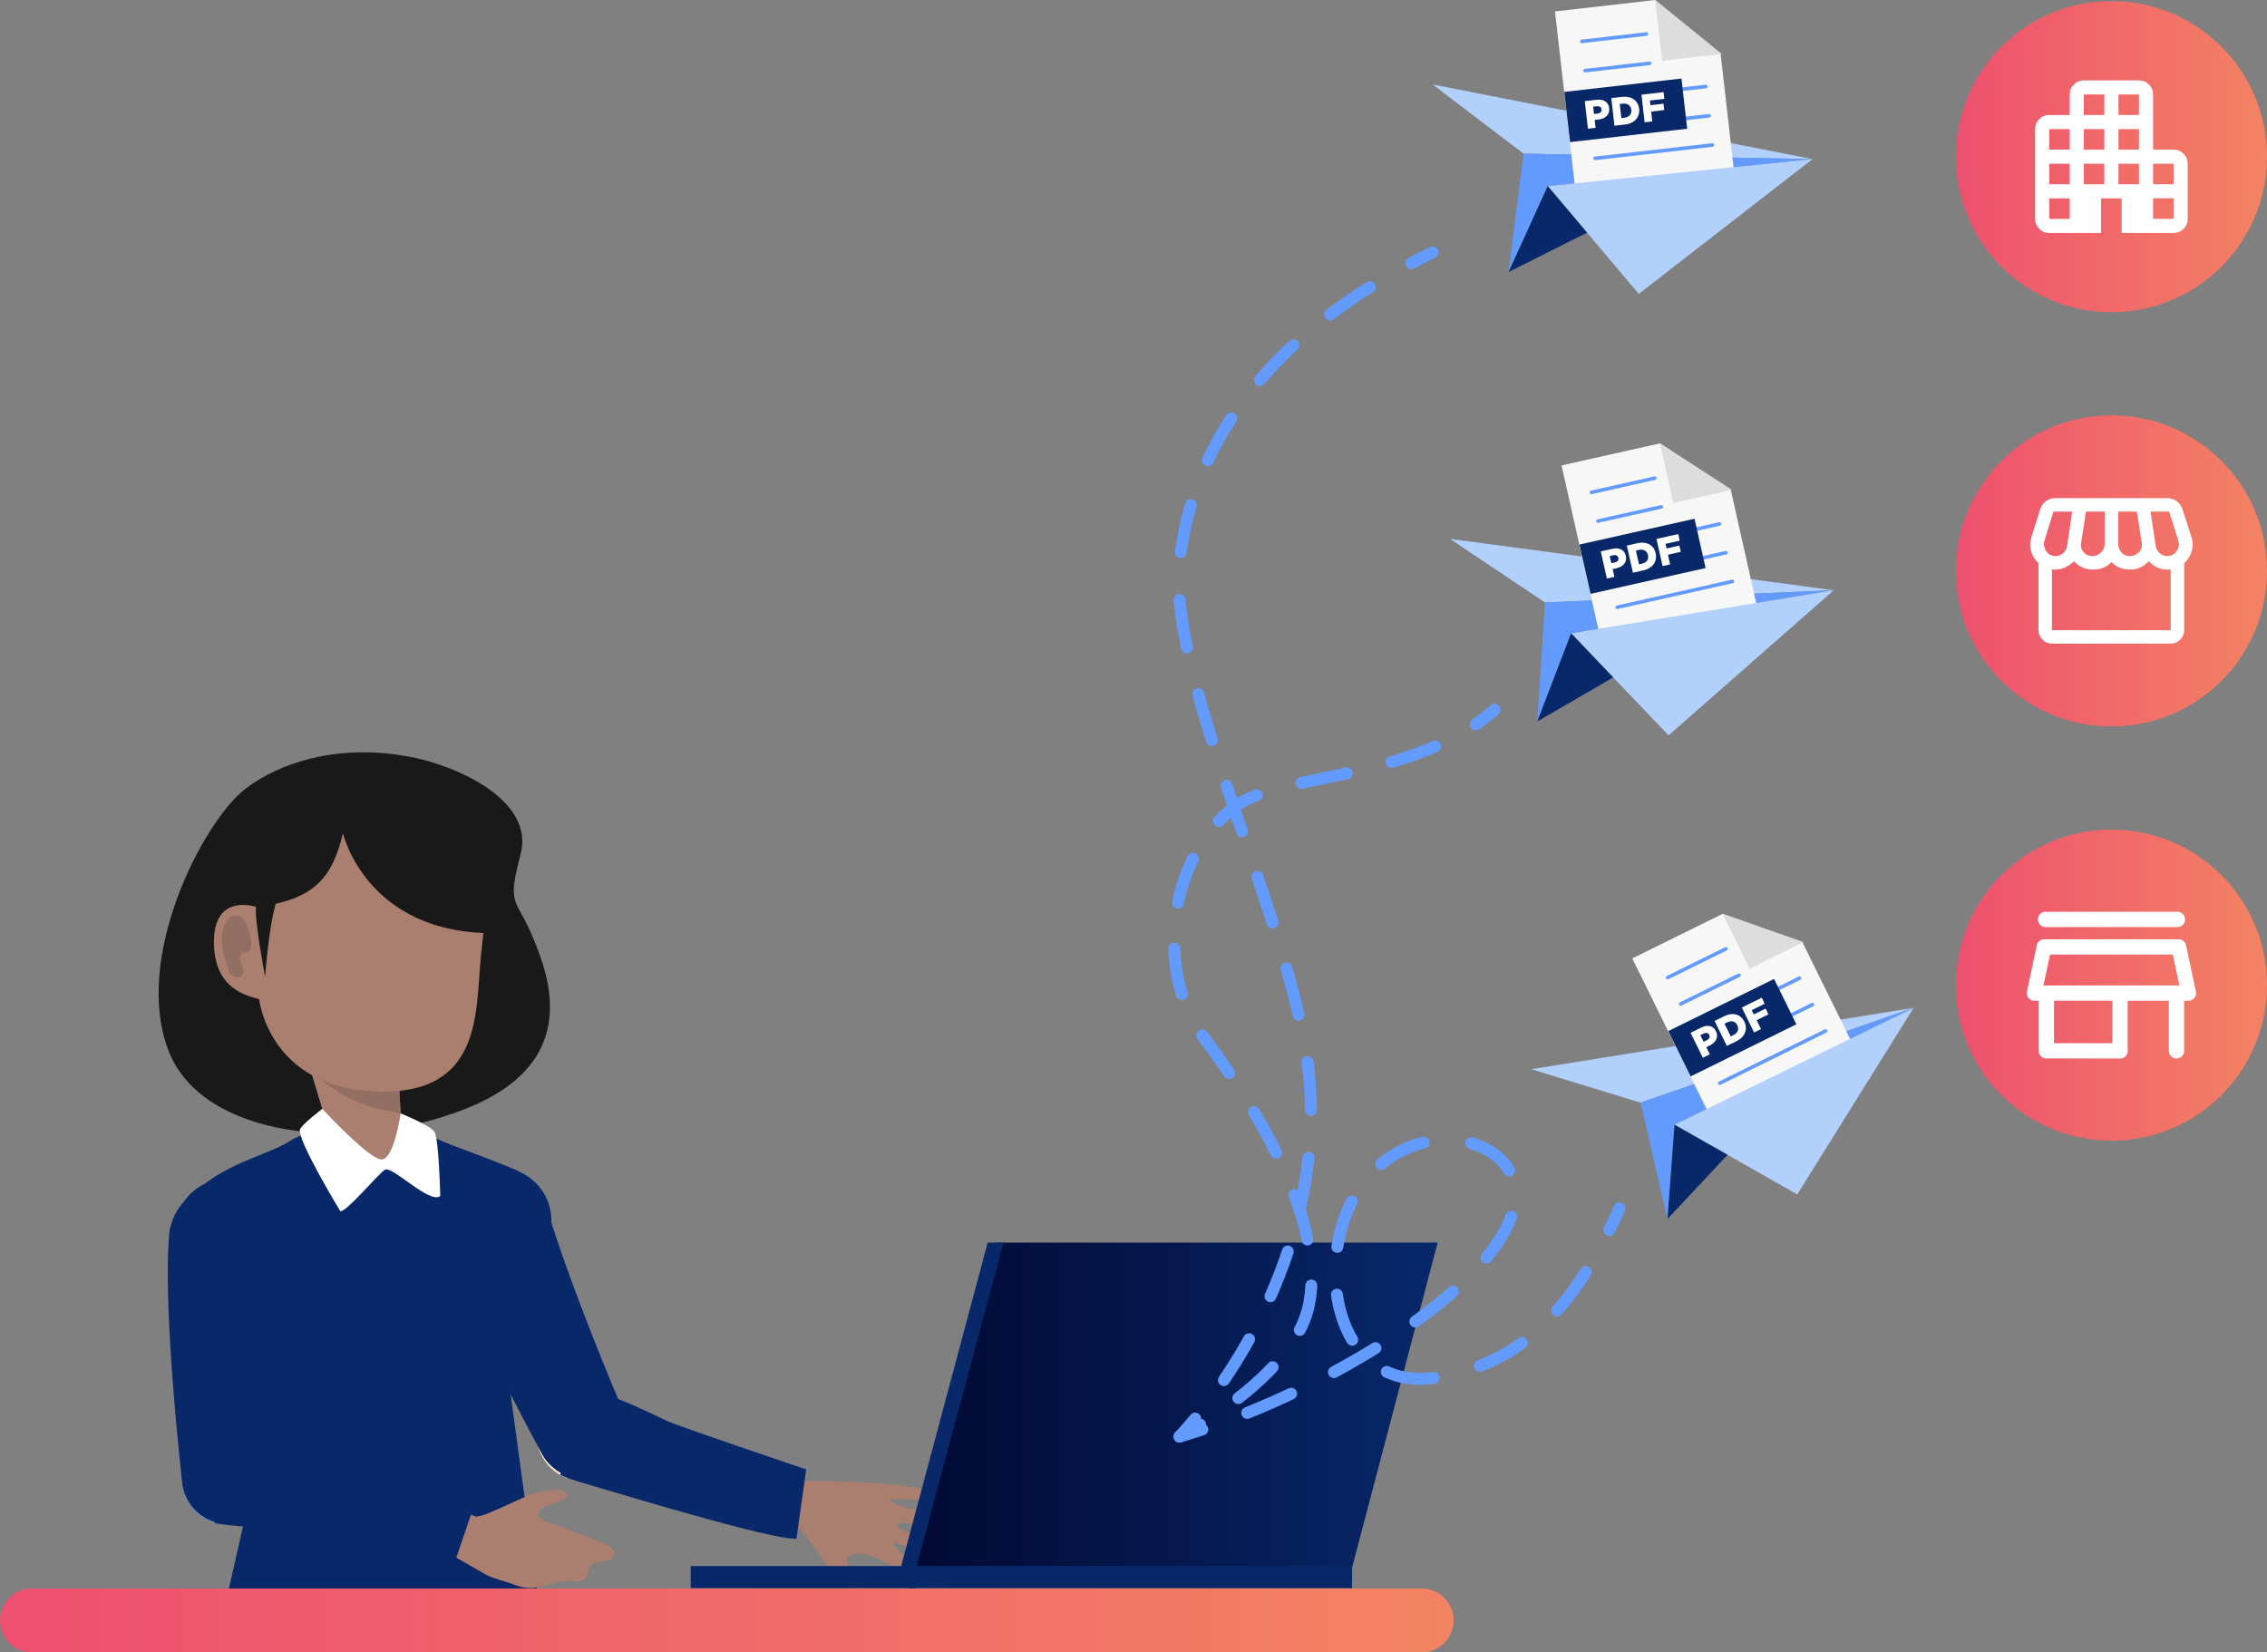 <?xml version="1.0" encoding="UTF-8"?>
<svg id="Layer_2" data-name="Layer 2" xmlns="http://www.w3.org/2000/svg" xmlns:xlink="http://www.w3.org/1999/xlink" viewBox="0 0 951.45 693.58">
  <rect x="0" y="0" width="951.45" height="693.58" fill="#808080" stroke="none"/>
  <defs>
    <style>
      .cls-1 {
        fill: url(#linear-gradient);
      }

      .cls-1, .cls-2, .cls-3, .cls-4, .cls-5, .cls-6, .cls-7, .cls-8, .cls-9, .cls-10, .cls-11, .cls-12, .cls-13, .cls-14, .cls-15, .cls-16 {
        stroke-width: 0px;
      }

      .cls-2 {
        fill: #f8e8d8;
      }

      .cls-3 {
        fill: #f7f7f7;
      }

      .cls-4 {
        fill: url(#linear-gradient-5);
      }

      .cls-5 {
        fill: #629afd;
      }

      .cls-6 {
        fill: #ddd;
      }

      .cls-17 {
        stroke-dasharray: 0 0 19.42 19.42;
      }

      .cls-17, .cls-18, .cls-19, .cls-20 {
        fill: none;
        stroke: #629afd;
        stroke-linecap: round;
        stroke-miterlimit: 10;
        stroke-width: 5px;
      }

      .cls-7 {
        fill: #936e63;
      }

      .cls-8 {
        fill: #403433;
      }

      .cls-9 {
        fill: #08286a;
      }

      .cls-10 {
        fill: #fff;
      }

      .cls-11 {
        fill: url(#linear-gradient-2);
      }

      .cls-18 {
        stroke-dasharray: 0 0 20.16 20.16;
      }

      .cls-12 {
        fill: url(#linear-gradient-3);
      }

      .cls-13 {
        fill: #aa7f6f;
      }

      .cls-14 {
        fill: #b1d0fc;
      }

      .cls-15 {
        fill: #191919;
      }

      .cls-16 {
        fill: url(#linear-gradient-4);
      }

      .cls-19 {
        stroke-dasharray: 0 0 20.12 20.12;
      }
    </style>
    <linearGradient id="linear-gradient" x1="0" y1="680.17" x2="610.07" y2="680.17" gradientUnits="userSpaceOnUse">
      <stop offset="0" stop-color="#ee506f"/>
      <stop offset="1" stop-color="#f38363"/>
    </linearGradient>
    <linearGradient id="linear-gradient-2" x1="381.32" y1="589.79" x2="603.39" y2="589.79" gradientUnits="userSpaceOnUse">
      <stop offset="0" stop-color="#010933"/>
      <stop offset="1" stop-color="#08286a"/>
    </linearGradient>
    <linearGradient id="linear-gradient-3" x1="820.85" y1="413.51" x2="951.45" y2="413.51" xlink:href="#linear-gradient"/>
    <linearGradient id="linear-gradient-4" x1="820.85" y1="239.63" x2="951.45" y2="239.63" xlink:href="#linear-gradient"/>
    <linearGradient id="linear-gradient-5" x1="820.85" y1="65.76" x2="951.45" y2="65.76" xlink:href="#linear-gradient"/>
  </defs>
  <g id="Layer_1-2" data-name="Layer 1">
    <g>
      <g>
        <g>
          <g>
            <path class="cls-13" d="m333.87,640.18c2.8,1.18,9.54,12.1,14.38,18.35,4.84,6.25,11.81,10.27,13.56,8.59,1.74-1.68-9.76-11.15-5.27-14.01,4.49-2.86,11.2.55,17.54,3.95,6.35,3.4,21.16,13.86,22.02,9.98.92-4.2-22.33-16.52-21.03-19.1.9-1.79,24.98,9.8,27.45,6.16,2.61-3.84-25.61-10.25-26.25-13.99-.66-3.86,25.57,5.8,26.35,1.42.78-4.38-27.86-8.88-28.89-11.45-1.02-2.57,20.43,1.58,19.66-1.98-.82-3.78-21.08-5.27-31.42-5.92-10.34-.66-25.61-.59-28.35-.53l.26,18.54Z"/>
            <path class="cls-13" d="m333.87,640.18c5.13.35,9.57-3.52,9.93-8.64.35-5.13-3.52-9.57-8.64-9.93-5.13-.35-9.57,3.51-9.93,8.64-.35,5.13,3.52,9.57,8.64,9.93Z"/>
          </g>
          <g>
            <path class="cls-2" d="m257.93,616.28c-1.64,1.56-3.54,2.82-5.63,3.73-4.74,2.05-10,2.14-14.8.24-4.81-1.9-8.58-5.55-10.64-10.29-3.22-7.41-1.45-16.14,4.41-21.71,1.64-1.56,3.54-2.82,5.63-3.73,4.74-2.05,10-2.14,14.8-.25,4.81,1.9,8.58,5.55,10.64,10.29,3.22,7.42,1.45,16.14-4.41,21.71Z"/>
            <path class="cls-9" d="m331.94,645.73c-14.88-1.03-89.95-24.22-92.98-24.98l-3.85-1.65,12.86-36.08,2.43.79c.46.15,11.37,3.72,29.27,12.5,4.53,2.22,58.68,20.45,58.68,20.45l-4.1,29.21-2.31-.24Z"/>
          </g>
          <g>
            <path class="cls-2" d="m225,528.02c-1.71,1.98-3.75,3.64-6.07,4.92-5.22,2.9-11.26,3.59-17,1.95-5.74-1.64-10.5-5.42-13.4-10.65-4.54-8.17-3.48-18.41,2.63-25.48,1.71-1.98,3.75-3.64,6.06-4.92,10.78-5.98,24.42-2.08,30.4,8.69,4.54,8.17,3.48,18.41-2.63,25.48Z"/>
            <path class="cls-9" d="m229.63,613.49l-1.93-2.84c-1.43-2.59-35.17-63.85-41.4-92.22l-.53-2.41,43.22-10.64.69,2.29c9.59,31.69,28.95,78.15,31.9,84.34l1.02,2.14-32.98,19.33Z"/>
            <path class="cls-9" d="m259.25,613.9c-4.6,5.32-11.72,7.73-18.6,6.29-10.44-2.18-17.16-12.44-14.98-22.88.67-3.21,2.15-6.21,4.29-8.68,4.6-5.32,11.72-7.73,18.6-6.29,5.06,1.06,9.4,4.02,12.23,8.34,2.83,4.32,3.8,9.49,2.75,14.54-.67,3.21-2.15,6.21-4.29,8.68Z"/>
          </g>
        </g>
        <g>
          <path class="cls-15" d="m103.15,330.96c13.69-10.4,38.27-19.28,69.44-13.19,19.62,3.83,51.81,18.25,45.9,40.77-5.91,22.52-1.87,17.78,5.29,35.22,6.67,16.23,20.54,52.35-28.4,71.66-48.94,19.3-110.16,11.58-124.38-23.71-15.8-39.21,14.34-97.22,32.15-110.74Z"/>
          <path class="cls-9" d="m211.25,562.74c13.55-11.08,14.16-22.58,10.46-32.09.2-.14.41-.26.61-.41,4.8-3.55,7.94-8.75,8.83-14.66.39-2.61.33-5.24-.2-7.81-1.49-7.31-6.58-13.24-13.27-16.07,0-.01.02-.05.02-.05,0,0-1.41-1.08-28.7-11.26-16.17-6.34-33.07-18.24-66.42-2.08-7.79,5.63-23.32,8.46-36.65,18.55-4.31,2.11-7.95,5.54-10.19,10-2.68,5.34-3.12,11.4-1.24,17.07,1.88,5.67,5.86,10.26,11.2,12.94,2.36,1.19,4.88,1.94,7.48,2.24,1.11.13,2.21.16,3.3.12,4.35,17.83,13.76,65.03,13.76,65.03l-14.26,62.98c61.78,41.8,130.73,9.26,130.73,9.26l-15.46-113.76Z"/>
          <g>
            <path class="cls-13" d="m169.19,486.35c-5.37,2.33-9.51,3.4-15.19,2.89-8.43-.73-10.94-6-13.66-7.07l-20.08-66.1,46.8,27.88-.12,2.1,2.25,40.3Z"/>
            <path class="cls-7" d="m157.87,465.2c-5.33-1.25-9.96-3.32-14.64-6.15-4.42-2.67-8.65-5.63-12.61-8.9l-10.35-34.08,46.8,27.88-.12,2.1,1.19,21.29c-3.41-.74-6.85-1.34-10.26-2.14Z"/>
            <path class="cls-13" d="m107.42,380.63s-17.67-5.96-17.64,14.66c.03,20.62,14.72,22.71,18.96,24.08,0,0,3.97,37.16,49.06,38.8,45.09,1.64,41.72-33.81,44.02-56.79,2.3-22.99,9.41-62.54-19.51-68.83-29.17-6.34-70.98-9.15-74.9,48.08Z"/>
            <path class="cls-8" d="m175.97,383.39c.28.35,1.51-.26,3.47-.95,1.96-.7,4.65-1.41,7.77-1.35,2.98.06,5.74.87,7.64,1.63.97.39,1.76.71,2.32.94.58.22.98.3,1.11.13.13-.16.02-.53-.37-1.06-.4-.55-1.06-1.21-2.01-1.9-1.89-1.38-4.97-2.74-8.71-2.81-3.6-.07-6.83,1.17-8.74,2.49-1.95,1.32-2.74,2.58-2.48,2.88Z"/>
            <path class="cls-7" d="m94.14,388.31c-2.17,5.21-.61,11.14.97,16.55.47,1.61,1,3.31,2.26,4.41,1.27,1.1,3.53,1.21,4.42-.21.86-1.37.02-3.12-.63-4.61-.65-1.49-.86-3.63.59-4.35.68-.33,1.5-.2,2.2-.48,1.53-.6,1.75-2.66,1.57-4.29-.26-2.26-.84-4.48-1.7-6.58-.85-2.06-2.31-4.24-4.53-4.45-2.32-.23-4.25,1.85-5.15,4.01Z"/>
            <path class="cls-10" d="m135.26,465.41s19.82,21.51,25,21.27c5.18-.24,7.88-19.34,7.88-19.34,0,0,12.23,4.88,14.15,7.67,1.93,2.78,2.48,27,2.48,27-4.34,3.62-20.22-12.85-23.21-11.02-3,1.84-16.21,17.96-18.75,17.38,0,0-18.12-29.84-16.91-34.27.52-1.92,9.37-8.68,9.37-8.68Z"/>
            <path class="cls-15" d="m107.42,380.63c24.67-2.64,32.12-12.57,36.51-30.9,0,0,10.65,46.21,71.13,41.64-.34-.36,3.46-59.54-34.19-62.76-38.93-3.33-60.92.25-70.2,23.54-7.08,17.77-3.26,28.48-3.26,28.48Z"/>
            <path class="cls-15" d="m107.42,380.63c-.59,6.24,3.85,29.36,3.85,29.36,0,0,2.11-30.38,6.88-36.32,4.76-5.93-10.73,6.96-10.73,6.96Z"/>
          </g>
        </g>
        <g>
          <g>
            <path class="cls-13" d="m199.59,636.57c3.07.39,14.63-5.79,22.11-8.82,7.48-3.03,15.69-3.01,16.37-.63.81,2.85-10.36,4.72-11.74,7-2.4,3.94,5.25,5.3,7.63,6.2,6.4,2.44,12.81,4.88,19.21,7.32,2.25.86,4.96,2.47,4.53,4.84-.39,2.13-3.02,2.88-5.18,3.1-2.15.22-4.77.68-5.5,2.72-.36,1-.13,2.14-.51,3.13-.48,1.24-1.82,1.96-3.14,2.16s-2.66,0-3.99-.04c-4.19-.11-8.21,1.5-12.3,2.46-4.33,1.03-7.62.64-11.64-.97-4.1-1.64-8.46-2.27-12.34-4.57-.82-.48-13.3-7.6-13.26-7.67,0-.01,9.74-16.24,9.74-16.24Z"/>
            <path class="cls-13" d="m199.59,636.57c4.71,2.32,6.65,8.01,4.33,12.72-2.32,4.71-8.01,6.65-12.72,4.33-4.71-2.32-6.65-8.01-4.33-12.72,2.32-4.71,8.01-6.65,12.72-4.33Z"/>
          </g>
          <g>
            <path class="cls-5" d="m113.92,614.09c-.77-2.13-1.9-4.1-3.36-5.86-3.32-3.96-7.97-6.4-13.12-6.86-5.15-.46-10.16,1.11-14.12,4.43-6.2,5.18-8.53,13.78-5.8,21.38.77,2.13,1.9,4.1,3.36,5.86,3.32,3.96,7.97,6.4,13.12,6.86,5.15.46,10.16-1.11,14.12-4.43,6.2-5.19,8.53-13.78,5.79-21.38Z"/>
            <path class="cls-9" d="m197.45,629.07c-13.76-5.75-95.43-26.81-98.48-27.49l-4.18-.25-4.68,38.02,2.52.38c.47.07,11.83,1.77,31.76,1.96,5.05.05,65.79,16.15,65.79,16.15l9.44-27.95-2.17-.82Z"/>
          </g>
          <g>
            <path class="cls-9" d="m104.79,539.14c-2.25,1.34-4.71,2.26-7.31,2.75-5.87,1.1-11.82-.15-16.75-3.52-4.93-3.38-8.25-8.46-9.35-14.34-1.72-9.19,2.52-18.57,10.55-23.34,2.25-1.34,4.71-2.26,7.31-2.75,12.12-2.27,23.82,5.74,26.1,17.86,1.72,9.19-2.52,18.57-10.55,23.34Z"/>
            <path class="cls-9" d="m77.64,627.21l-.93-3.3c-.54-2.91-8.67-77.22-5.61-106.1l.26-2.45,44.37,3.57-.07,2.4c-.93,33.1-1.75,88.82-.91,95.62l.29,2.36-37.4,7.9Z"/>
            <path class="cls-9" d="m105.62,636.97c-6.04,3.59-13.56,3.63-19.63.09-9.22-5.37-12.34-17.23-6.97-26.44,1.65-2.84,4.01-5.21,6.81-6.88,6.04-3.59,13.56-3.63,19.63-.09,4.46,2.6,7.65,6.79,8.97,11.78,1.32,5,.61,10.2-1.99,14.67-1.65,2.83-4.01,5.21-6.81,6.88Z"/>
          </g>
        </g>
      </g>
      <path class="cls-1" d="m381.93,666.76H13.41c-7.41,0-13.41,6-13.41,13.41h0c0,7.41,6,13.41,13.41,13.41h583.25c7.41,0,13.41-6,13.41-13.41h0c0-7.41-6-13.41-13.41-13.41h-214.73Z"/>
      <polygon class="cls-11" points="567.46 658.01 381.32 658.01 418.38 521.57 603.39 521.57 567.46 658.01"/>
      <rect class="cls-9" x="381.32" y="657.33" width="186.14" height="9.27"/>
      <polygon class="cls-9" points="421.18 521.57 414.52 521.57 378.22 657.33 289.89 657.33 289.89 666.6 384.42 666.6 384.42 658.31 421.18 521.57"/>
    </g>
    <g>
      <polygon class="cls-14" points="769.62 247.75 648.41 252.87 608.53 226.19 769.62 247.75"/>
      <polygon class="cls-5" points="769.62 247.75 659.39 265.84 645.19 302.83 648.41 252.87 769.62 247.75"/>
      <g>
        <g>
          <polygon class="cls-3" points="740.37 267.84 674.94 282.52 655.38 195.36 696.66 186.1 726.44 205.76 740.37 267.84"/>
          <polyline class="cls-6" points="726.89 205.6 702.3 211.12 696.68 186.09"/>
          <g>
            <path class="cls-5" d="m694.69,201.42l-26.61,5.97c-.4.09-.8-.16-.89-.56s.16-.8.56-.89l26.61-5.97c.4-.09.8.16.89.56s-.16.8-.56.89Z"/>
            <path class="cls-5" d="m697.4,213.48l-26.61,5.97c-.4.09-.8-.16-.89-.56s.16-.8.56-.89l26.61-5.97c.4-.09.8.16.89.56s-.16.8-.56.89Z"/>
            <path class="cls-5" d="m721.84,220.66h0l-48.35,10.85c-.4.09-.8-.16-.89-.56s.16-.8.56-.89l48.35-10.85c.4-.09.8.16.89.56s-.16.8-.56.89Z"/>
            <path class="cls-5" d="m724.54,232.71h0l-48.35,10.85c-.4.09-.8-.16-.89-.56s.16-.8.56-.89l48.35-10.85c.4-.09.8.16.89.56s-.16.8-.56.89Z"/>
            <path class="cls-5" d="m678.9,255.62c-.4.09-.8-.16-.89-.56s.16-.8.56-.89l48.35-10.85c.4-.09.8.16.89.56s-.16.8-.56.89l-48.35,10.85Z"/>
            <path class="cls-5" d="m729.95,256.82l-48.35,10.85c-.4.09-.8-.16-.89-.56s.16-.8.56-.89l48.35-10.85c.4-.09.8.16.89.56s-.16.8-.56.89Z"/>
          </g>
        </g>
        <rect class="cls-9" x="664.62" y="222.91" width="49.48" height="21.21" transform="translate(-34.4 156.62) rotate(-12.65)"/>
        <g>
          <path class="cls-10" d="m671.84,231.46l4.88-1.1c2.88-.65,5.07.42,5.63,2.94v.03c.61,2.68-1.14,4.56-3.97,5.2l-1.56.35.73,3.25-3.16.71-2.56-11.39Zm5.92,4.62c1.12-.25,1.67-.99,1.47-1.89v-.03c-.23-.98-1.03-1.34-2.16-1.09l-1.48.33.68,3.01,1.5-.34Z"/>
          <path class="cls-10" d="m682.79,229.01l4.39-.99c4.07-.91,6.95.9,7.69,4.19v.03c.74,3.29-1.1,6.26-5.2,7.18l-4.33.97-2.56-11.39Zm6.37,7.59c1.89-.42,2.91-1.75,2.49-3.58v-.03c-.42-1.82-1.91-2.6-3.79-2.17l-1.28.29,1.3,5.79,1.28-.29Z"/>
          <path class="cls-10" d="m695.23,226.21l9.11-2.04.62,2.77-5.95,1.34.43,1.94,5.38-1.21.59,2.62-5.38,1.21.91,4.07-3.16.71-2.56-11.39Z"/>
        </g>
      </g>
      <polygon class="cls-14" points="769.62 247.75 700.29 308.67 677.06 284.34 659.39 265.84 681.44 262.22 683.28 261.92 769.62 247.75"/>
      <polygon class="cls-9" points="677.06 284.34 645.19 302.83 659.39 265.84 677.06 284.34"/>
    </g>
    <g>
      <polygon class="cls-14" points="760.7 66.79 639.41 64.49 601.24 35.44 760.7 66.79"/>
      <polygon class="cls-5" points="760.7 66.79 649.58 78.11 633.15 114.17 639.41 64.49 760.7 66.79"/>
      <g>
        <g>
          <polygon class="cls-3" points="729.36 85.96 662.74 93.55 652.62 4.8 694.65 0 722.15 22.75 729.36 85.96"/>
          <polyline class="cls-6" points="722.62 22.63 697.58 25.49 694.67 0"/>
          <g>
            <path class="cls-5" d="m691.05,15.03l-27.1,3.09c-.41.05-.78-.25-.83-.66s.25-.78.66-.83l27.1-3.09c.41-.05.78.25.83.66s-.25.78-.66.83Z"/>
            <path class="cls-5" d="m692.45,27.31l-27.1,3.09c-.41.05-.78-.25-.83-.66s.25-.78.66-.83l27.1-3.09c.41-.05.78.25.83.66s-.25.78-.66.83Z"/>
            <path class="cls-5" d="m715.98,37.06h0l-49.23,5.61c-.41.05-.78-.25-.83-.66s.25-.78.66-.83l49.23-5.61c.41-.05.78.25.83.66s-.25.78-.66.83Z"/>
            <path class="cls-5" d="m717.38,49.34h0l-49.23,5.61c-.41.05-.78-.25-.83-.66s.25-.78.66-.83l49.23-5.61c.41-.05.78.25.83.66s-.25.78-.66.83Z"/>
            <path class="cls-5" d="m669.55,67.22c-.41.05-.78-.25-.83-.66s.25-.78.66-.83l49.23-5.61c.41-.05.78.25.83.66s-.25.78-.66.83l-49.23,5.61Z"/>
            <path class="cls-5" d="m720.18,73.89l-49.23,5.61c-.41.05-.78-.25-.83-.66s.25-.78.66-.83l49.23-5.61c.41-.05.78.25.83.66s-.25.78-.66.83Z"/>
          </g>
        </g>
        <rect class="cls-9" x="657.58" y="35.76" width="49.48" height="21.21" transform="translate(-.86 77.6) rotate(-6.51)"/>
        <g>
          <path class="cls-10" d="m665.12,42.45l4.97-.57c2.93-.33,4.99.96,5.28,3.52v.03c.32,2.73-1.62,4.41-4.51,4.74l-1.59.18.38,3.31-3.21.37-1.32-11.59Zm5.39,5.22c1.14-.13,1.77-.81,1.67-1.72v-.03c-.12-.99-.87-1.44-2.03-1.31l-1.51.17.35,3.06,1.52-.17Z"/>
          <path class="cls-10" d="m676.26,41.18l4.47-.51c4.14-.47,6.81,1.64,7.2,4.98v.03c.39,3.35-1.77,6.11-5.94,6.58l-4.41.5-1.32-11.59Zm5.52,8.23c1.92-.22,3.08-1.42,2.86-3.3v-.03c-.22-1.85-1.61-2.79-3.53-2.57l-1.31.15.67,5.9,1.31-.15Z"/>
          <path class="cls-10" d="m688.93,39.74l9.27-1.06.32,2.82-6.06.69.22,1.97,5.48-.63.3,2.67-5.48.63.47,4.14-3.21.37-1.32-11.59Z"/>
        </g>
      </g>
      <polygon class="cls-14" points="760.7 66.79 687.78 123.36 666.09 97.66 649.58 78.11 671.81 75.85 673.67 75.66 760.7 66.79"/>
      <polygon class="cls-9" points="666.09 97.66 633.15 114.17 649.58 78.11 666.09 97.66"/>
    </g>
    <g>
      <polygon class="cls-14" points="803.14 423.03 688.54 462.84 642.67 448.79 803.14 423.03"/>
      <polygon class="cls-5" points="803.14 423.03 702.8 472.1 699.86 511.62 688.54 462.84 803.14 423.03"/>
      <g>
        <g>
          <polygon class="cls-3" points="784.7 452.76 724.56 482.41 685.05 402.29 722.99 383.58 756.56 395.7 784.7 452.76"/>
          <polyline class="cls-6" points="756.96 395.43 734.35 406.58 723.01 383.57"/>
          <g>
            <path class="cls-5" d="m724.68,398.94l-24.46,12.06c-.37.18-.82.03-1-.34s-.03-.82.34-1l24.46-12.06c.37-.18.82-.03,1,.34s.03.82-.34,1Z"/>
            <path class="cls-5" d="m730.15,410.02l-24.46,12.06c-.37.18-.82.03-1-.34s-.03-.82.34-1l24.46-12.06c.37-.18.82-.03,1,.34s.03.82-.34,1Z"/>
            <path class="cls-5" d="m755.59,411.25h0l-44.44,21.92c-.37.18-.82.03-1-.34s-.03-.82.34-1l44.44-21.92c.37-.18.82-.03,1,.34s.03.82-.34,1Z"/>
            <path class="cls-5" d="m761.05,422.33h0l-44.44,21.91c-.37.18-.82.03-1-.34s-.03-.82.34-1l44.44-21.91c.37-.18.82-.03,1,.34s.03.82-.34,1Z"/>
            <path class="cls-5" d="m722.07,455.33c-.37.18-.82.03-1-.34s-.03-.82.34-1l44.44-21.92c.37-.18.82-.03,1,.34s.03.82-.34,1l-44.44,21.92Z"/>
            <path class="cls-5" d="m771.98,444.5l-44.44,21.92c-.37.18-.82.03-1-.34s-.03-.82.34-1l44.44-21.92c.37-.18.82-.03,1,.34s.03.82-.34,1Z"/>
          </g>
        </g>
        <rect class="cls-9" x="702.31" y="420.78" width="49.48" height="21.21" transform="translate(-115.81 366.03) rotate(-26.25)"/>
        <g>
          <path class="cls-10" d="m709.53,433.51l4.49-2.21c2.65-1.3,5.02-.78,6.16,1.53v.03c1.23,2.47-.03,4.7-2.63,5.99l-1.44.71,1.47,2.99-2.9,1.43-5.16-10.47Zm6.84,3.09c1.03-.51,1.39-1.36.99-2.18v-.03c-.46-.9-1.32-1.07-2.37-.55l-1.36.67,1.36,2.77,1.38-.68Z"/>
          <path class="cls-10" d="m719.6,428.55l4.04-1.99c3.74-1.84,6.97-.76,8.46,2.26v.03c1.5,3.02.41,6.35-3.36,8.2l-3.98,1.96-5.16-10.47Zm7.97,5.88c1.73-.86,2.41-2.38,1.58-4.07v-.03c-.84-1.67-2.47-2.08-4.21-1.22l-1.18.58,2.62,5.32,1.18-.58Z"/>
          <path class="cls-10" d="m731.03,422.91l8.37-4.13,1.25,2.54-5.47,2.7.88,1.78,4.95-2.44,1.19,2.41-4.95,2.44,1.84,3.74-2.9,1.43-5.16-10.47Z"/>
        </g>
      </g>
      <polygon class="cls-14" points="803.14 423.03 754.3 501.34 725.05 484.73 702.8 472.1 722.87 462.29 724.54 461.46 803.14 423.03"/>
      <polygon class="cls-9" points="725.05 484.73 699.86 511.62 702.8 472.1 725.05 484.73"/>
    </g>
    <g>
      <path class="cls-20" d="m495.06,603c3.15-.92,6.34-1.92,9.55-2.98"/>
      <path class="cls-19" d="m523.46,593.07c57.16-23.07,115.36-64.42,112.41-94-2.17-21.76-38.9-30.06-60.9-6-26.24,28.69-17.37,94.39,30.14,84.74,18.7-3.8,42.93-11.92,65.62-52.57"/>
      <path class="cls-20" d="m675.43,516.3c1.42-2.88,2.84-5.89,4.25-9.05"/>
    </g>
    <g>
      <path class="cls-20" d="m495.06,603c2.21-2.43,4.39-4.95,6.54-7.56"/>
      <path class="cls-18" d="m513.67,579.3c24-35.33,40.86-81.91,35.52-129.87-6.89-61.93-59.04-163-54.13-213.1,2.65-27.04,16.27-79.4,88.43-120.98"/>
      <path class="cls-20" d="m592.32,110.47c2.89-1.53,5.86-3.04,8.92-4.53"/>
    </g>
    <g>
      <path class="cls-20" d="m627.26,297.91c-2.51,2.22-5.15,4.26-7.9,6.13"/>
      <path class="cls-17" d="m602.33,313.33c-31.88,13.85-69.45,14.27-83.95,25.19-27.37,20.61-34.62,68.37-12.92,97.28,18.39,24.49,51.47,74.79,43.88,111.91-3.75,18.34-22.54,34.59-37.53,44.95"/>
      <path class="cls-20" d="m503.69,597.96c-3.61,2.24-6.63,3.95-8.63,5.04"/>
    </g>
    <g>
      <circle class="cls-12" cx="886.15" cy="413.51" r="65.3"/>
      <path class="cls-10" d="m858.53,382.71h55.3c.91,0,1.67.31,2.29.93.61.62.92,1.38.92,2.29s-.31,1.67-.92,2.28-1.38.91-2.29.91h-55.3c-.91,0-1.67-.31-2.29-.93-.61-.62-.92-1.38-.92-2.29s.31-1.67.92-2.28c.61-.61,1.38-.91,2.29-.91Zm.32,61.59c-.91,0-1.67-.31-2.29-.92s-.92-1.38-.92-2.29v-21.04h-1.83c-1.01,0-1.84-.39-2.47-1.17s-.85-1.67-.64-2.68l4.11-19.38c.15-.77.52-1.39,1.11-1.86.59-.47,1.26-.71,2-.71h56.46c.75,0,1.42.24,2,.71.59.47.96,1.09,1.11,1.86l4.11,19.38c.21,1.01,0,1.9-.64,2.68-.64.78-1.46,1.17-2.47,1.17h-1.83v21.04c0,.91-.31,1.67-.93,2.29-.62.61-1.38.92-2.29.92s-1.67-.31-2.28-.92c-.61-.61-.91-1.38-.91-2.29v-21.04h-17.26v21.04c0,.91-.31,1.67-.92,2.29-.61.61-1.38.92-2.29.92h-30.92Zm3.21-6.42h24.51v-17.84h-24.51v17.84Zm-4.43-24.25h57.04s-57.04,0-57.04,0Zm0,0h57.04l-2.76-12.96h-51.52l-2.76,12.96Z"/>
    </g>
    <g>
      <circle class="cls-16" cx="886.15" cy="239.63" r="65.3"/>
      <path class="cls-10" d="m916.69,236.38v28.14c0,1.53-.56,2.85-1.68,3.97-1.12,1.12-2.45,1.68-3.97,1.68h-49.83c-1.53,0-2.85-.56-3.97-1.68s-1.68-2.45-1.68-3.97v-28.17c-1.49-1.3-2.52-2.92-3.1-4.86-.58-1.94-.54-3.94.1-6l3.62-11.48c.45-1.51,1.25-2.71,2.38-3.59,1.14-.89,2.45-1.33,3.95-1.33h47c1.57,0,2.94.45,4.11,1.34,1.16.9,1.98,2.09,2.45,3.58l3.68,11.48c.64,2.05.66,4.04.07,5.97-.59,1.92-1.64,3.56-3.12,4.92Zm-22.96-2.97c1.6,0,2.91-.53,3.93-1.6,1.02-1.07,1.42-2.32,1.22-3.78l-2.04-13.29h-7.86v13.52c0,1.39.45,2.59,1.36,3.61.9,1.02,2.04,1.53,3.39,1.53Zm-15.67,0c1.49,0,2.74-.5,3.75-1.51,1.01-1.01,1.51-2.22,1.51-3.63v-13.52h-7.86l-2.04,13.29c-.23,1.43.14,2.69,1.09,3.76.95,1.07,2.14,1.61,3.55,1.61Zm-15.33,0c1.23,0,2.3-.43,3.23-1.3.92-.87,1.47-1.94,1.64-3.22l2.09-14.14h-7.86l-3.73,12.05c-.49,1.55-.28,3.04.64,4.47.91,1.43,2.25,2.15,4,2.15Zm46.77,0c1.75,0,3.1-.71,4.04-2.12.94-1.41,1.16-2.91.65-4.5l-3.79-12.05h-7.8l2.09,14.14c.17,1.28.71,2.36,1.62,3.22.91.87,1.97,1.3,3.19,1.3Zm-48.3,31.11h49.83v-25.56c-.06.08-.24.11-.55.11h-.98c-1.45,0-2.79-.28-4.03-.85-1.23-.57-2.46-1.45-3.66-2.66-.94,1.09-2.08,1.95-3.42,2.57-1.34.62-2.8.93-4.38.93s-3.09-.25-4.34-.76c-1.25-.51-2.43-1.31-3.52-2.4-.89,1.02-1.97,1.8-3.27,2.35-1.29.55-2.73.82-4.31.82-1.72,0-3.25-.3-4.6-.9-1.35-.6-2.51-1.47-3.49-2.6-1.3,1.19-2.58,2.07-3.83,2.64-1.25.58-2.56.86-3.92.86h-.89c-.29,0-.5-.04-.64-.11v25.56Zm49.83,0h-49.83,49.83Z"/>
    </g>
    <g>
      <circle class="cls-4" cx="886.15" cy="65.76" r="65.3"/>
      <path class="cls-10" d="m860.05,97.79c-1.63,0-3.03-.58-4.19-1.74-1.16-1.16-1.74-2.56-1.74-4.19v-37.66c0-1.63.58-3.03,1.74-4.19,1.16-1.16,2.56-1.74,4.19-1.74h8.6v-8.6c0-1.63.58-3.03,1.74-4.19,1.16-1.16,2.56-1.74,4.19-1.74h23.13c1.63,0,3.03.58,4.19,1.74,1.16,1.16,1.74,2.56,1.74,4.19v23.13h8.6c1.63,0,3.03.58,4.19,1.74s1.74,2.56,1.74,4.19v23.13c0,1.63-.58,3.03-1.74,4.19-1.16,1.16-2.56,1.74-4.19,1.74h-21.77v-14.53h-8.66v14.53h-21.77Zm0-5.93h8.6v-8.6h-8.6v8.6Zm0-14.53h8.6v-8.6h-8.6v8.6Zm0-14.53h8.6v-8.6h-8.6v8.6Zm14.53,14.53h8.6v-8.6h-8.6v8.6Zm0-14.53h8.6v-8.6h-8.6v8.6Zm0-14.53h8.6v-8.6h-8.6v8.6Zm14.53,29.06h8.6v-8.6h-8.6v8.6Zm0-14.53h8.6v-8.6h-8.6v8.6Zm0-14.53h8.6v-8.6h-8.6v8.6Zm14.53,43.59h8.6v-8.6h-8.6v8.6Zm0-14.53h8.6v-8.6h-8.6v8.6Z"/>
    </g>
  </g>
</svg>